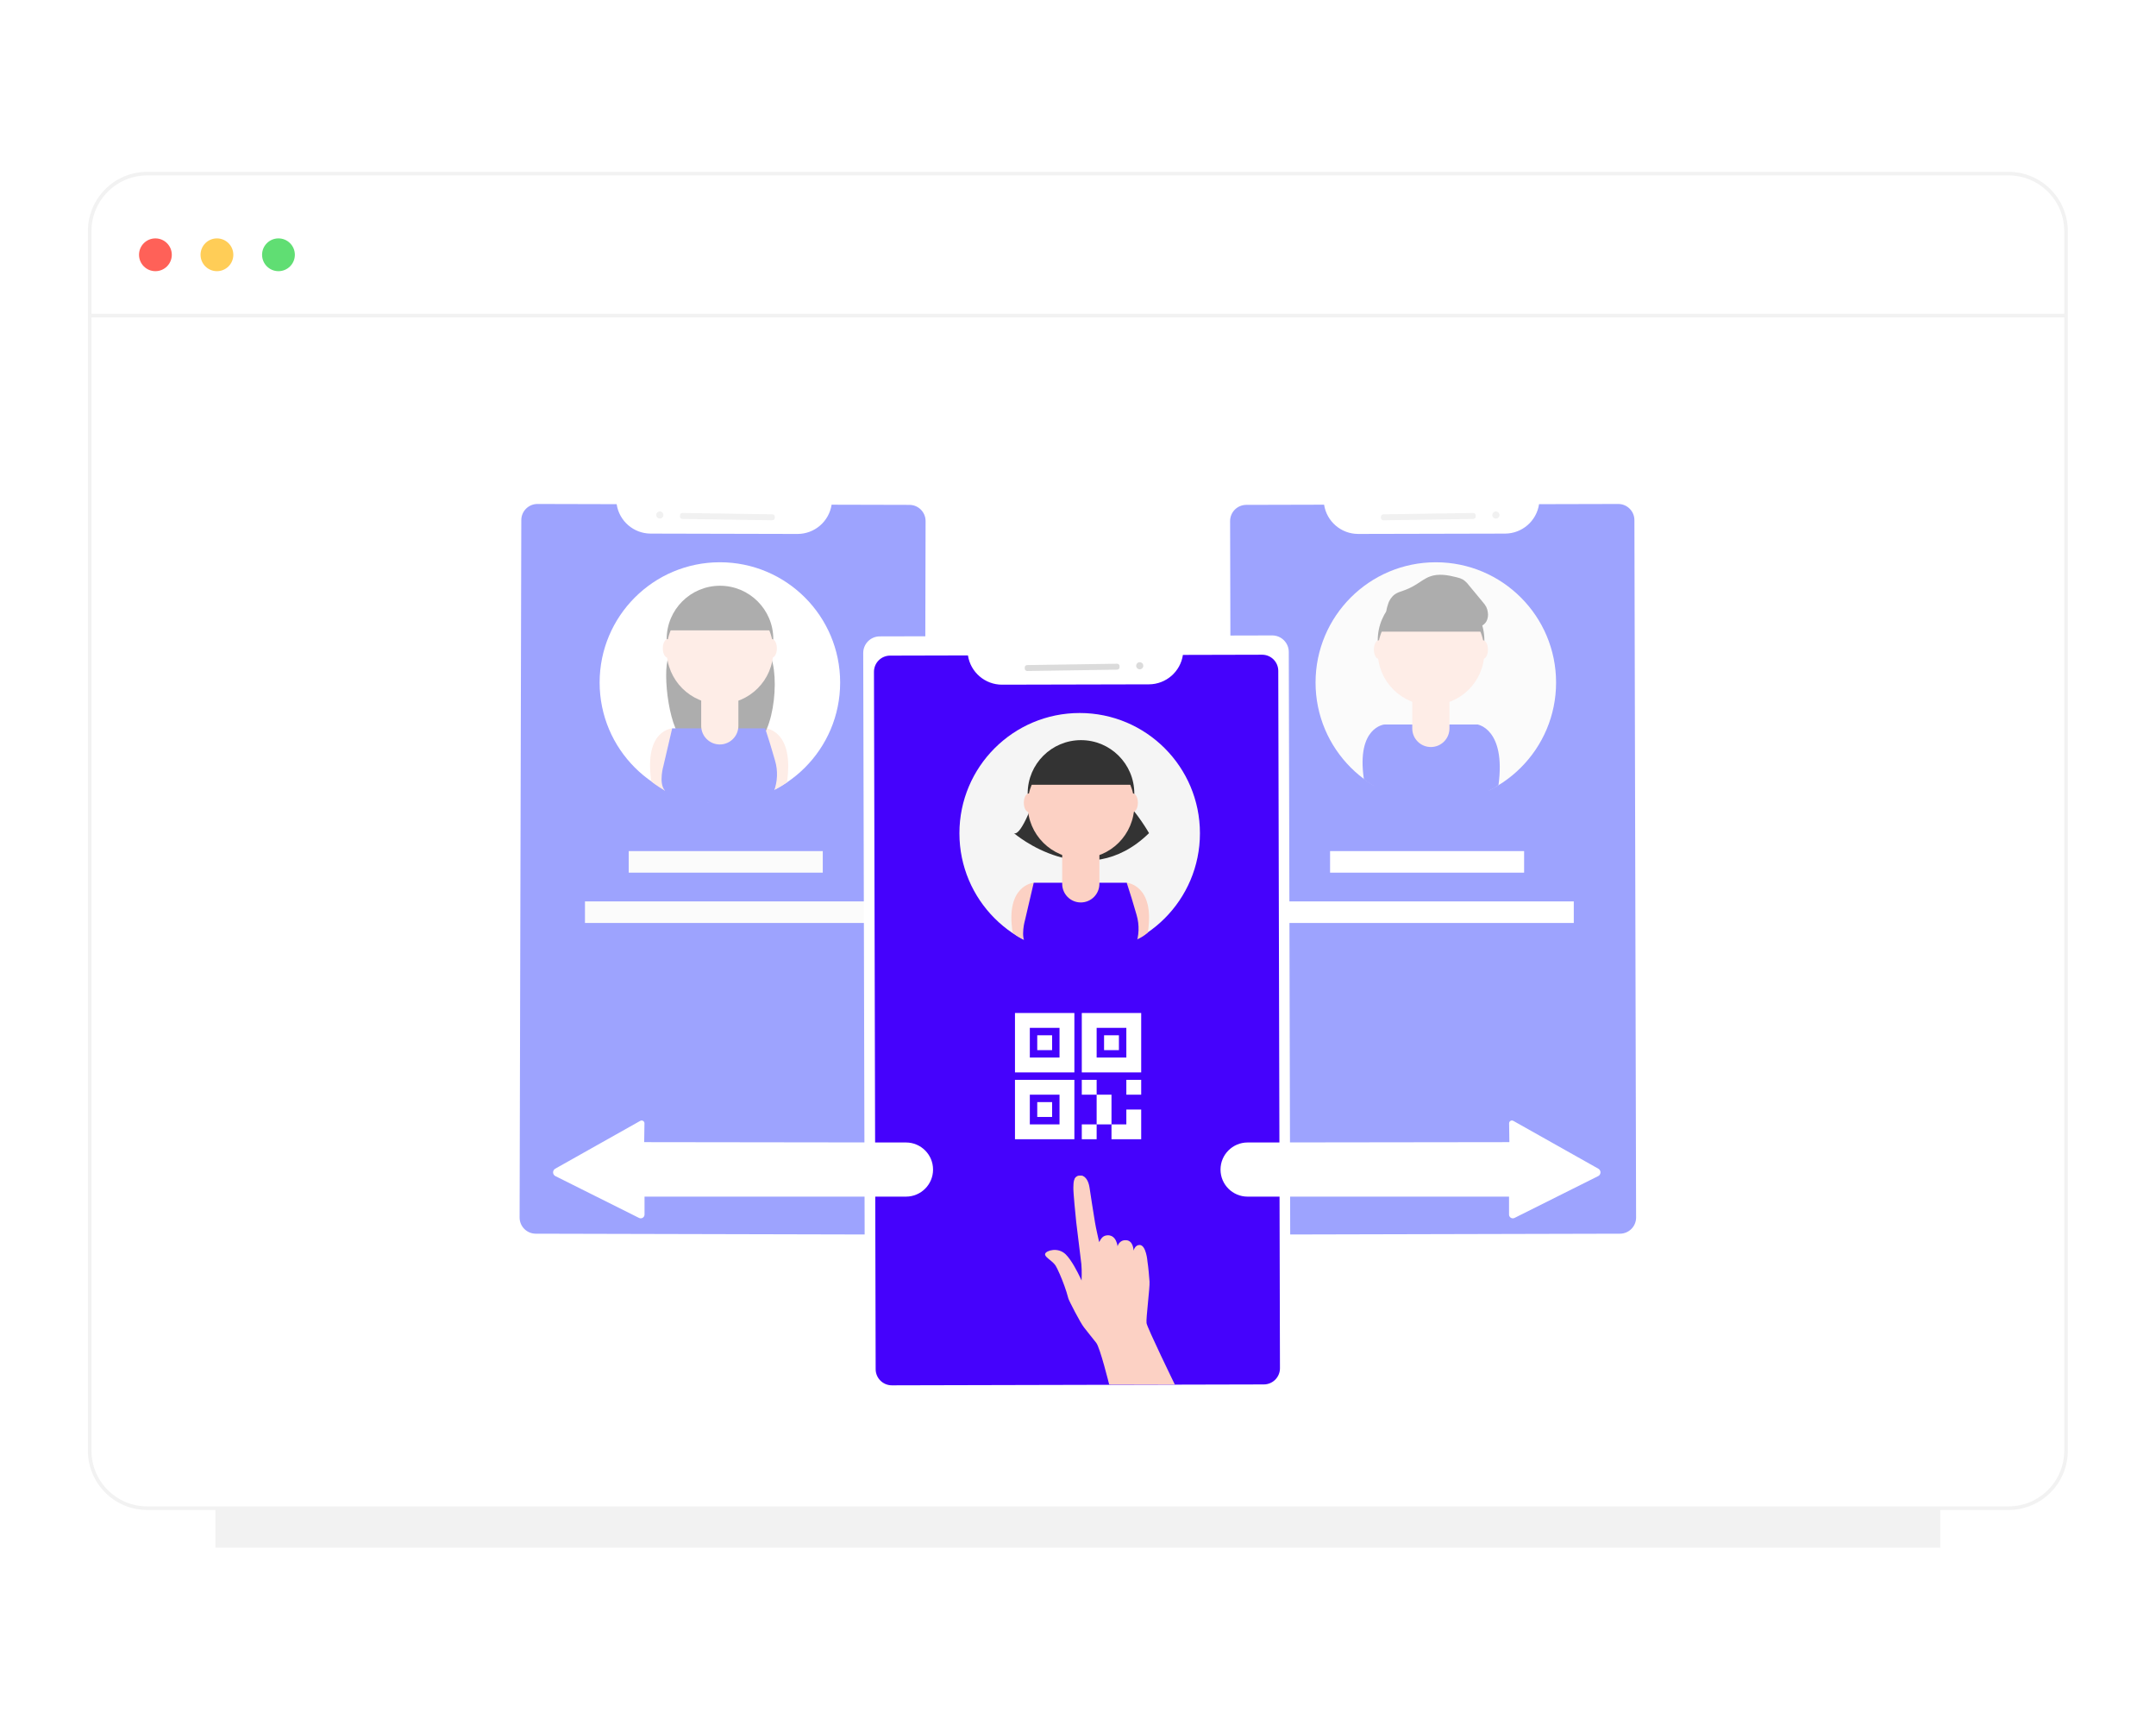 <?xml version="1.0" encoding="UTF-8"?>
<svg width="600px" height="480px" viewBox="0 0 600 480" version="1.1" xmlns="http://www.w3.org/2000/svg" xmlns:xlink="http://www.w3.org/1999/xlink">
    <!-- Generator: Sketch 62 (91390) - https://sketch.com -->
    <title>3F38795B-7F19-47E3-A687-3B2C5D90761A</title>
    <desc>Created with Sketch.</desc>
    <defs>
        <filter x="-10.0%" y="-15.6%" width="120.0%" height="131.2%" filterUnits="objectBoundingBox" id="filter-1">
            <feGaussianBlur stdDeviation="16" in="SourceGraphic"></feGaussianBlur>
        </filter>
        <filter x="-0.1%" y="-0.1%" width="100.2%" height="100.3%" filterUnits="objectBoundingBox" id="filter-2">
            <feGaussianBlur stdDeviation="0" in="SourceGraphic"></feGaussianBlur>
        </filter>
        <path d="M34.636,0.082 C53.691,0.084 69.137,15.534 69.135,34.589 C69.134,46.076 63.415,56.809 53.882,63.219 L53.862,63.371 C52.735,64.451 51.405,65.298 49.948,65.86 L49.904,65.708 C48.307,67.081 41.624,69.27 33.902,69.294 L33.499,69.294 C28.546,69.294 23.175,68.421 18.449,65.864 C18.449,65.864 18.408,65.773 18.344,65.603 C17.146,65.04 16.048,64.288 15.09,63.374 L15.036,62.982 L15.036,62.982 C5.696,56.545 0.121,45.924 0.129,34.581" id="path-3"></path>
        <path d="M117.226,-0 C119.777,-0.008 121.851,2.053 121.86,4.604 L121.86,4.604 L122.371,214.968 C122.377,217.52 120.313,219.593 117.761,219.599 L117.761,219.599 L5.287,219.873 L5.27,219.873 C2.718,219.881 0.643,217.818 0.636,215.266 L0.636,215.266 L0.142,4.905 C0.136,2.353 2.201,0.279 4.753,0.274 L4.753,0.274" id="path-5"></path>
        <path d="M34.628,0.082 C53.683,0.079 69.133,15.525 69.135,34.581 C69.142,45.924 63.567,56.545 54.227,62.982 L54.227,62.982 L54.173,63.374 C53.216,64.288 52.117,65.04 50.919,65.603 C50.855,65.773 50.814,65.864 50.814,65.864 C46.089,68.421 40.717,69.294 35.765,69.294 L35.765,69.294 L35.361,69.294 C27.64,69.27 20.956,67.081 19.359,65.708 L19.359,65.708 L19.315,65.86 C17.858,65.298 16.528,64.451 15.401,63.371 L15.401,63.371 L15.381,63.219 C5.848,56.809 0.13,46.076 0.129,34.589" id="path-7"></path>
        <path d="M18.395,0.301 C28.483,0.301 36.661,8.479 36.661,18.567 C36.661,28.656 28.483,36.834 18.395,36.834 C8.307,36.834 0.129,28.656 0.129,18.567" id="path-9"></path>
        <linearGradient x1="5.485%" y1="38.192%" x2="93.259%" y2="62.35%" id="linearGradient-11">
            <stop stop-color="#FD9170" offset="0%"></stop>
            <stop stop-color="#FDD4C3" offset="100%"></stop>
        </linearGradient>
        <path d="M4.802,1.902 C5.925,3.32 9.593,7.881 11.023,9.605 C11.989,10.778 13.564,12.453 14.712,13.711 C14.712,12.646 14.607,11.647 15.813,10.886 C16.549,10.424 17.253,10.445 17.859,10.669 L17.861,10.669 C18.459,13.373 19.251,18.737 22.151,25.87 C26.088,35.555 41.736,39.294 41.736,39.294 L41.731,39.296 L37.043,42.081 L37.041,42.083 L35.05,43.267 C35.05,43.267 29.57,38.956 27.991,38.376 C26.414,37.793 24.02,36.788 22.944,36.38 C21.477,35.833 15.554,32.007 15.139,31.584 C13.463,29.868 11.334,28.14 9.72,26.944 C9.707,26.936 9.697,26.929 9.685,26.919 C8.646,26.152 7.826,25.609 7.481,25.437 C7.295,25.348 7.1,25.271 6.899,25.203 C5.428,24.726 3.627,24.853 3.345,24.111 C3.337,24.082 3.326,24.053 3.322,24.022 C3.138,23.087 5.448,20.575 8.354,21.319 C8.903,21.46 9.51,21.692 10.134,21.978 L10.136,21.98 L10.141,21.98 C12.679,23.145 15.5,25.184 15.792,25.398 C15.809,25.41 15.817,25.416 15.817,25.416 C15.817,25.416 14.543,22.954 13.486,21.491 C12.429,20.036 7.413,13.471 6.402,12.08 C5.388,10.691 1.366,5.079 0.895,4.128 C0.423,3.175 -0.748,1.562 0.702,0.449" id="path-12"></path>
    </defs>
    <g id="组件" stroke="none" stroke-width="1" fill="none" fill-rule="evenodd">
        <g id="img_app_two">
            <rect id="矩形备份-8" fill="#FF3B3B" opacity="0" x="0" y="0" width="600" height="480"></rect>
            <g id="img_pub_newsmodel" transform="translate(24.5, 47.5)">
                <g id="模版" transform="translate(0.46, 0.137)">
                    <polygon id="Clip-12" fill-opacity="0.502" fill="#E6E6E6" filter="url(#filter-1)" points="35 383.028 515 383.028 515 75.474 35 75.474"></polygon>
                    <path d="M16,372.028 L534,372.028 C542.837,372.028 550,364.865 550,356.028 L550,16.677 C550,7.84 542.837,0.677 534,0.677 L16,0.677 C7.163,0.677 -1.082166e-15,7.84 0,16.677 L0,356.028 C1.082166e-15,364.865 7.163,372.028 16,372.028 Z" id="Clip-12备份" stroke="#F2F2F2" fill="#FFFFFF" filter="url(#filter-2)"></path>
                    <polygon id="Fill-3" fill="#F2F2F2" points="1.13686838e-13 40.677 550 40.677 550 39.677 1.13686838e-13 39.677"></polygon>
                    <path d="M18.289,18.698 C20.809,18.698 22.851,20.741 22.851,23.26 C22.851,25.779 20.809,27.821 18.289,27.821 C15.77,27.821 13.728,25.779 13.728,23.26 C13.728,20.741 15.77,18.698 18.289,18.698" id="Fill-5" fill="#FF6158"></path>
                    <path d="M35.412,18.698 C37.932,18.698 39.974,20.741 39.974,23.26 C39.974,25.779 37.932,27.821 35.412,27.821 C32.893,27.821 30.851,25.779 30.851,23.26 C30.851,20.741 32.893,18.698 35.412,18.698" id="Fill-7" fill="#FFCD57"></path>
                    <path d="M52.535,18.698 C55.055,18.698 57.097,20.741 57.097,23.26 C57.097,25.779 55.055,27.821 52.535,27.821 C50.016,27.821 47.974,25.779 47.974,23.26 C47.974,20.741 50.016,18.698 52.535,18.698" id="Fill-9" fill="#60DE73"></path>
                </g>
            </g>
            <g id="编组-2" opacity="0.4" transform="translate(337.646, 132)">
                <path d="M117.128,0 L4.654,0.274 C2.102,0.28 0.038,2.353 0.044,4.905 L0.537,215.266 C0.545,217.818 2.62,219.881 5.172,219.873 L5.189,219.873 L117.662,219.6 C120.214,219.594 122.278,217.521 122.273,214.968 L121.762,4.604 C121.753,2.053 119.678,-0.007 117.128,0" id="Fill-1"></path>
                <path d="M6.297,3.134 L115.499,2.867 C118.047,2.861 120.118,4.922 120.125,7.47 L120.624,212.009 C120.631,214.558 118.57,216.629 116.021,216.635 L6.819,216.902 C4.271,216.908 2.2,214.847 2.194,212.299 L1.694,7.759 C1.688,5.211 3.748,3.141 6.297,3.134" id="Fill-3" fill="#FFFFFF"></path>
                <path d="M90.662,8.291 C89.966,12.976 85.957,16.454 81.221,16.481 L40.311,16.575 C35.578,16.567 31.558,13.111 30.839,8.433 L9.174,8.487 C6.689,8.493 4.679,10.512 4.684,12.996 L4.684,12.996 L5.155,207.05 C5.16,209.534 7.179,211.544 9.664,211.539 L9.671,211.539 L113.18,211.288 C115.665,211.282 117.674,209.264 117.669,206.779 L117.199,12.726 C117.193,10.241 115.174,8.231 112.69,8.237 L90.662,8.291 Z" id="Fill-5" fill="#0B18FC"></path>
                <path d="M96.436,57.922 C96.434,38.866 80.984,23.42 61.929,23.423 C42.873,23.425 27.427,38.874 27.43,57.93 C27.431,69.417 33.149,80.15 42.682,86.559 L42.702,86.712 C43.829,87.792 45.16,88.638 46.616,89.201 L46.66,89.049 C48.274,90.436 55.076,92.655 62.897,92.635 L63.066,92.635 C68.018,92.635 73.39,91.762 78.116,89.205 C78.116,89.205 78.156,89.113 78.22,88.944 C79.418,88.381 80.517,87.628 81.474,86.715 C81.492,86.584 81.511,86.453 81.529,86.323 C90.868,79.885 96.443,69.265 96.436,57.922" id="Fill-7"></path>
                <path d="M61.933,24.457 C80.417,24.457 95.401,39.441 95.401,57.925 C95.401,76.409 80.417,91.393 61.933,91.393 C43.449,91.393 28.465,76.409 28.465,57.925 C28.465,39.441 43.449,24.457 61.933,24.457" id="Fill-9" fill="#F5F5F5"></path>
                <path d="M47.315,11.123 L72.35,10.747 C72.724,10.742 73.031,11.04 73.037,11.414 L73.042,11.711 C73.047,12.085 72.748,12.392 72.375,12.398 L47.339,12.773 C46.966,12.779 46.658,12.481 46.653,12.107 L46.648,11.81 C46.643,11.436 46.941,11.129 47.315,11.123" id="Fill-11" fill="#DBDBDB"></path>
                <path d="M78.632,10.321 C79.179,10.313 79.63,10.75 79.638,11.298 C79.646,11.845 79.209,12.295 78.662,12.303 C78.115,12.312 77.664,11.875 77.656,11.327 C77.648,10.78 78.085,10.33 78.632,10.321" id="Fill-13" fill="#DBDBDB"></path>
                <polygon id="Fill-15" fill="#FFFFFF" points="32.504 110.826 86.504 110.826 86.504 104.826 32.504 104.826"></polygon>
                <polygon id="Fill-17" fill="#FFFFFF" points="20.326 124.826 100.326 124.826 100.326 118.826 20.326 118.826"></polygon>
                <path d="M73.525,69.594 C73.525,69.594 81.482,70.791 79.375,86.476 C78.202,87.352 76.815,88.001 75.403,88.591 L70.917,72.202 L73.525,69.594 Z" id="Fill-61" fill="#0B18FC"></path>
                <path d="M60.607,31.33 C68.801,31.33 75.443,37.973 75.443,46.167 C75.443,54.361 68.801,61.003 60.607,61.003 C52.413,61.003 45.77,54.361 45.77,46.167 C45.77,37.973 52.413,31.33 60.607,31.33" id="Fill-62" fill="#333333"></path>
                <path d="M73.525,69.594 L47.648,69.594 L45.232,80.042 C45.232,80.042 43.477,85.637 45.232,87.764 C46.324,89.086 53.286,92.022 61.177,92.035 C65.978,92.042 71.88,91.421 76.462,88.915 C77.516,86.129 77.106,81.504 76.272,78.643 C74.892,73.767 75.934,78.301 75.934,78.301 L73.525,69.594 Z" id="Fill-64" fill="#0B18FC"></path>
                <path d="M55.377,62.424 L65.728,62.424 L65.728,70.694 C65.728,73.553 63.411,75.87 60.553,75.87 C57.694,75.87 55.377,73.553 55.377,70.694 L55.377,62.424 Z" id="Fill-66" fill="#FCD1C4"></path>
                <path d="M60.607,34.551 C68.801,34.551 75.443,41.193 75.443,49.387 C75.443,57.581 68.801,64.223 60.607,64.223 C52.413,64.223 45.77,57.581 45.77,49.387 C45.77,41.193 52.413,34.551 60.607,34.551" id="Fill-69" fill="#FCD1C4"></path>
                <path d="M46.42,43.752 L74.713,43.752 C74.713,43.752 72.297,32.328 61.602,33.056 C50.906,33.783 46.42,43.752 46.42,43.752" id="Fill-71" fill="#333333"></path>
                <path d="M75.057,46.167 C75.82,46.167 76.438,47.325 76.438,48.755 C76.438,50.184 75.82,51.342 75.057,51.342 C74.295,51.342 73.677,50.184 73.677,48.755 C73.677,47.325 74.295,46.167 75.057,46.167" id="Fill-73" fill="#FCD1C4"></path>
                <path d="M48.619,36.195 C48.922,35.066 49.594,34.071 50.527,33.367 C51.25,32.866 52.113,32.623 52.945,32.332 C54.173,31.894 55.351,31.327 56.46,30.64 C57.718,29.866 58.899,28.932 60.285,28.418 C62.653,27.535 65.322,28.012 67.785,28.645 C68.398,28.774 68.989,28.994 69.537,29.297 C70.134,29.711 70.66,30.219 71.093,30.803 L74.997,35.518 C75.37,35.932 75.695,36.385 75.968,36.871 C76.202,37.356 76.352,37.878 76.411,38.414 C76.551,39.28 76.405,40.168 75.995,40.944 C75.318,42.07 73.965,42.635 72.666,42.689 C71.367,42.744 70.082,42.351 68.827,41.996 C64.767,40.812 60.688,39.709 56.497,39.215 C54.416,38.959 52.316,38.891 50.222,39.012 C49.566,39.056 48.696,39.351 48.298,38.674 C47.949,38.119 48.44,36.766 48.619,36.195" id="Fill-74" fill="#333333"></path>
                <path d="M47.648,69.594 C47.648,69.594 39.8,70.247 41.908,84.776 C43.001,85.824 45.403,87.218 46.815,87.764 L50.188,72.01 L47.648,69.594 Z" id="Fill-60" fill="#0B18FC"></path>
                <path d="M46.075,46.167 C46.837,46.167 47.455,47.325 47.455,48.755 C47.455,50.184 46.837,51.342 46.075,51.342 C45.313,51.342 44.695,50.184 44.695,48.755 C44.695,47.325 45.313,46.167 46.075,46.167" id="Fill-72" fill="#FCD1C4"></path>
            </g>
            <g id="编组-3" opacity="0.4" transform="translate(141.65, 134.866)">
                <path d="M113.805,214.034 L4.603,213.767 C2.055,213.761 -0.006,211.69 3.55271368e-14,209.142 L0.5,4.603 C0.506,2.054 2.577,-0.006 5.125,-3.41060513e-13 L114.328,0.267 C116.876,0.273 118.937,2.344 118.93,4.892 L118.43,209.432 C118.424,211.98 116.354,214.041 113.805,214.034" id="Fill-20" fill="#FFFFFF"></path>
                <path d="M29.961,5.425 C30.657,10.11 34.665,13.587 39.402,13.614 L80.308,13.712 C85.041,13.704 89.061,10.248 89.78,5.57 L111.446,5.624 C113.93,5.63 115.94,7.649 115.935,10.133 L115.464,204.186 C115.457,206.671 113.437,208.679 110.952,208.672 L7.442,208.422 C4.958,208.416 2.948,206.397 2.954,203.913 L3.424,9.859 C3.429,7.375 5.448,5.365 7.933,5.37 L29.961,5.425 Z" id="Fill-21" fill="#0B18FC"></path>
                <g id="编组" transform="translate(24.058, 20.474)">
                    <mask id="mask-4" fill="white">
                        <use xlink:href="#path-3"></use>
                    </mask>
                    <g id="Clip-23"></g>
                    <path d="M0.129,34.581 C0.131,15.525 15.58,0.079 34.636,0.082 C53.691,0.084 69.137,15.534 69.135,34.589 C69.134,46.076 63.415,56.809 53.882,63.219 L53.862,63.371 C52.735,64.451 51.405,65.298 49.948,65.86 L49.904,65.708 C48.291,67.095 41.488,69.314 33.668,69.294 L33.499,69.294 C28.546,69.294 23.175,68.421 18.449,65.864 C18.449,65.864 18.408,65.773 18.344,65.603 C17.146,65.04 16.048,64.288 15.09,63.374 C15.072,63.243 15.054,63.113 15.036,62.982 C5.696,56.545 0.121,45.924 0.129,34.581" id="Fill-22" mask="url(#mask-4)"></path>
                </g>
                <path d="M58.69,21.59 C77.174,21.59 92.158,36.574 92.158,55.058 C92.158,73.542 77.174,88.526 58.69,88.526 C40.206,88.526 25.222,73.542 25.222,55.058 C25.222,36.574 40.206,21.59 58.69,21.59" id="Fill-24" fill="#FFFFFF"></path>
                <path d="M48.244,9.527 C47.87,9.521 47.572,9.214 47.578,8.84 L47.582,8.542 C47.588,8.169 47.895,7.871 48.269,7.876 L73.304,8.252 C73.678,8.258 73.976,8.565 73.971,8.939 L73.966,9.236 C73.961,9.61 73.653,9.908 73.28,9.903 L48.244,9.527 Z" id="Fill-25" fill="#DBDBDB"></path>
                <path d="M40.983,8.426 C40.991,7.878 41.441,7.441 41.989,7.449 C42.536,7.458 42.973,7.908 42.964,8.455 C42.956,9.003 42.506,9.44 41.959,9.432 C41.411,9.423 40.974,8.973 40.983,8.426" id="Fill-26" fill="#DBDBDB"></path>
                <polygon id="Fill-27" fill="#F5F5F5" points="33.32 107.959 87.32 107.959 87.32 101.959 33.32 101.959"></polygon>
                <polygon id="Fill-28" fill="#F5F5F5" points="21.142 121.959 101.142 121.959 101.142 115.959 21.142 115.959"></polygon>
                <path d="M45.565,67.804 C45.565,67.804 37.5,68.011 39.608,82.54 C40.682,83.57 43.434,85.183 43.457,85.192 L47.98,70.22 L45.565,67.804 Z" id="Fill-75" fill="#FCD1C4"></path>
                <path d="M71.442,67.804 C71.442,67.804 79.461,68.331 77.354,82.86 C76.174,83.624 74.925,84.493 73.513,85.039 L69.027,70.22 L71.442,67.804 Z" id="Fill-76" fill="#FCD1C4"></path>
                <path d="M45.91,43.997 C45.91,43.997 45.298,45.783 44.428,47.85 C42.531,52.372 44.696,69.739 49.239,71.589 C54.333,73.666 61.037,74.996 67.999,72.459 C74.05,70.253 75.914,50.471 71.639,45.671 C71.138,45.107 70.624,44.545 70.066,44 L45.91,43.997 Z" id="Fill-77" fill="#333333"></path>
                <path d="M58.717,28.126 C66.911,28.126 73.553,34.768 73.553,42.962 C73.553,51.156 66.911,57.798 58.717,57.798 C50.523,57.798 43.88,51.156 43.88,42.962 C43.88,34.768 50.523,28.126 58.717,28.126" id="Fill-78" fill="#333333"></path>
                <path d="M71.29,67.804 L45.413,67.804 L42.998,78.155 C42.998,78.155 41.58,82.949 43.336,85.056 C45.091,87.163 61.585,91.957 73.699,85.394 C74.752,82.633 74.871,79.603 74.037,76.768 C73.117,73.548 72.201,70.56 71.29,67.804 Z" id="Fill-79" fill="#0B18FC"></path>
                <path d="M53.487,58.833 L63.838,58.833 L63.838,67.114 C63.838,69.973 61.521,72.29 58.663,72.29 C55.804,72.29 53.487,69.973 53.487,67.114 L53.487,58.833 Z" id="Fill-83" fill="#FCD1C4"></path>
                <path d="M58.717,31.346 C66.911,31.346 73.553,37.988 73.553,46.182 C73.553,54.376 66.911,61.019 58.717,61.019 C50.523,61.019 43.88,54.376 43.88,46.182 C43.88,37.988 50.523,31.346 58.717,31.346" id="Fill-85" fill="#FCD1C4"></path>
                <path d="M44.53,40.547 L72.823,40.547 C72.823,40.547 70.407,29.124 59.711,29.851 C49.015,30.578 44.53,40.547 44.53,40.547" id="Fill-86" fill="#333333"></path>
                <path d="M44.185,42.962 C44.947,42.962 45.565,44.121 45.565,45.55 C45.565,46.979 44.947,48.138 44.185,48.138 C43.423,48.138 42.805,46.979 42.805,45.55 C42.805,44.121 43.423,42.962 44.185,42.962" id="Fill-87" fill="#FCD1C4"></path>
                <path d="M73.168,42.962 C73.93,42.962 74.548,44.121 74.548,45.55 C74.548,46.979 73.93,48.138 73.168,48.138 C72.405,48.138 71.787,46.979 71.787,45.55 C71.787,44.121 72.405,42.962 73.168,42.962" id="Fill-88" fill="#FCD1C4"></path>
            </g>
            <g id="编组" transform="translate(238.436, 173.945)">
                <mask id="mask-6" fill="white">
                    <use xlink:href="#path-5"></use>
                </mask>
                <g id="Clip-30"></g>
                <path d="M117.226,-0 L4.753,0.274 C2.201,0.279 0.136,2.353 0.142,4.905 L0.636,215.266 C0.643,217.818 2.718,219.881 5.27,219.873 L5.287,219.873 L117.761,219.599 C120.313,219.593 122.377,217.52 122.371,214.968 L121.86,4.604 C121.851,2.053 119.777,-0.008 117.226,-0" id="Fill-29" mask="url(#mask-6)"></path>
            </g>
            <g id="编组-4" transform="translate(240.229, 176.814)">
                <path d="M4.603,0.267 L113.805,-3.55271368e-13 C116.354,-0.006 118.424,2.055 118.43,4.603 L118.93,209.142 C118.937,211.69 116.876,213.761 114.328,213.767 L5.125,214.034 C2.577,214.041 0.506,211.98 0.5,209.432 L-7.2475359e-13,4.892 C-0.006,2.344 2.055,0.273 4.603,0.267" id="Fill-31" fill="#FFFFFF"></path>
                <path d="M88.967,5.422 C88.271,10.107 84.262,13.584 79.526,13.611 L38.616,13.706 C33.883,13.698 29.863,10.242 29.144,5.564 L7.479,5.618 C4.994,5.624 2.984,7.642 2.99,10.127 L3.46,204.181 C3.466,206.665 5.484,208.675 7.969,208.669 L7.976,208.669 L111.485,208.419 C113.97,208.413 115.98,206.394 115.974,203.91 L115.504,9.857 C115.498,7.372 113.48,5.362 110.995,5.368 L88.967,5.422 Z" id="Fill-32" fill="#4502FC"></path>
                <g id="编组" transform="translate(25.606, 20.472)">
                    <mask id="mask-8" fill="white">
                        <use xlink:href="#path-7"></use>
                    </mask>
                    <g id="Clip-34"></g>
                    <path d="M69.135,34.581 C69.133,15.525 53.683,0.079 34.628,0.082 C15.572,0.084 0.126,15.534 0.129,34.589 C0.13,46.076 5.848,56.809 15.381,63.219 L15.401,63.371 C16.528,64.451 17.858,65.298 19.315,65.86 L19.359,65.708 C20.973,67.095 27.775,69.314 35.596,69.294 L35.765,69.294 C40.717,69.294 46.089,68.421 50.814,65.864 C50.814,65.864 50.855,65.773 50.919,65.603 C52.117,65.04 53.216,64.288 54.173,63.374 C54.191,63.243 54.21,63.112 54.227,62.982 C63.567,56.545 69.142,45.924 69.135,34.581" id="Fill-33" mask="url(#mask-8)"></path>
                </g>
                <path d="M60.238,21.588 C78.722,21.588 93.706,36.572 93.706,55.056 C93.706,73.54 78.722,88.524 60.238,88.524 C41.754,88.524 26.77,73.54 26.77,55.056 C26.77,36.572 41.754,21.588 60.238,21.588" id="Fill-35" fill="#F5F5F5"></path>
                <path d="M45.618,8.252 L70.653,7.876 C71.027,7.87 71.334,8.168 71.34,8.542 L71.345,8.84 C71.35,9.213 71.052,9.521 70.678,9.527 L45.642,9.902 C45.269,9.908 44.961,9.609 44.956,9.236 L44.951,8.938 C44.946,8.565 45.244,8.257 45.618,8.252" id="Fill-36" fill="#DBDBDB"></path>
                <path d="M76.935,7.45 C77.482,7.442 77.933,7.879 77.941,8.426 C77.949,8.974 77.512,9.424 76.965,9.432 C76.418,9.44 75.967,9.003 75.959,8.456 C75.951,7.909 76.388,7.458 76.935,7.45" id="Fill-37" fill="#DBDBDB"></path>
                <g id="编组" transform="translate(61.124, 135.144)">
                    <mask id="mask-10" fill="white">
                        <use xlink:href="#path-9"></use>
                    </mask>
                    <g id="Clip-43"></g>
                    <path d="M18.395,0.301 C28.483,0.301 36.661,8.479 36.661,18.567 C36.661,28.656 28.483,36.834 18.395,36.834 C8.307,36.834 0.129,28.656 0.129,18.567 C0.129,8.479 8.307,0.301 18.395,0.301" id="Fill-42" mask="url(#mask-10)"></path>
                </g>
                <path d="M47.451,68.817 C47.451,68.817 39.479,69.414 41.586,82.703 C42.679,83.662 43.969,84.413 45.381,84.912 L49.867,71.026 L47.451,68.817 Z" id="Fill-45" fill="#FCD1C4"></path>
                <path d="M73.329,68.817 C73.329,68.817 81.302,69.414 79.194,82.703 C78.101,83.662 76.811,84.413 75.399,84.912 L70.914,71.026 L73.329,68.817 Z" id="Fill-46" fill="#FCD1C4"></path>
                <path d="M47.797,45.009 C47.797,45.009 44.001,56.05 41.931,55.015 C41.931,55.015 61.889,72.267 79.539,55.015 C79.539,55.015 76.434,49.495 71.949,45.009 L47.797,45.009 Z" id="Fill-47" fill="#333333"></path>
                <path d="M60.603,29.138 C68.797,29.138 75.44,35.78 75.44,43.974 C75.44,52.168 68.797,58.811 60.603,58.811 C52.409,58.811 45.767,52.168 45.767,43.974 C45.767,35.78 52.409,29.138 60.603,29.138" id="Fill-48" fill="#333333"></path>
                <path d="M73.329,68.817 L47.451,68.817 L45.036,79.168 C45.036,79.168 43.619,83.961 45.375,86.068 C47.13,88.176 63.624,92.969 75.737,86.406 C76.791,83.645 76.91,80.615 76.076,77.781 C75.155,74.56 74.24,71.572 73.329,68.817 Z" id="Fill-51" fill="#4502FC"></path>
                <path d="M55.374,60.846 L65.725,60.846 L65.725,69.126 C65.725,71.985 63.407,74.302 60.549,74.302 C57.691,74.302 55.374,71.985 55.374,69.126 L55.374,60.846 Z" id="Fill-53" fill="#FCD1C4"></path>
                <path d="M60.603,32.358 C68.797,32.358 75.44,39.001 75.44,47.194 C75.44,55.388 68.797,62.031 60.603,62.031 C52.409,62.031 45.767,55.388 45.767,47.194 C45.767,39.001 52.409,32.358 60.603,32.358" id="Fill-55" fill="#FCD1C4"></path>
                <path d="M46.416,41.559 L74.709,41.559 C74.709,41.559 72.294,30.136 61.598,30.863 C50.902,31.59 46.416,41.559 46.416,41.559" id="Fill-56" fill="#333333"></path>
                <path d="M46.071,43.974 C46.833,43.974 47.451,45.133 47.451,46.562 C47.451,47.991 46.833,49.15 46.071,49.15 C45.309,49.15 44.691,47.991 44.691,46.562 C44.691,45.133 45.309,43.974 46.071,43.974" id="Fill-57" fill="#FCD1C4"></path>
                <path d="M75.054,43.974 C75.816,43.974 76.434,45.133 76.434,46.562 C76.434,47.991 75.816,49.15 75.054,49.15 C74.292,49.15 73.674,47.991 73.674,46.562 C73.674,45.133 74.292,43.974 75.054,43.974" id="Fill-58" fill="#FCD1C4"></path>
            </g>
            <path d="M339.662,325.446 C339.662,329.604 343.032,332.974 347.19,332.974 L419.956,332.974 L419.956,332.974 L419.956,337.957 C419.956,338.539 420.428,339.012 421.011,339.013 C421.176,339.013 421.338,338.974 421.485,338.9 L444.758,327.264 C445.334,326.976 445.567,326.274 445.279,325.698 C445.175,325.49 445.011,325.318 444.808,325.204 L421.13,311.883 C420.757,311.674 420.285,311.807 420.075,312.18 C420.01,312.296 419.976,312.427 419.977,312.56 L420.051,317.813 L347.19,317.908 C343.031,317.913 339.662,321.287 339.662,325.446 Z" id="Fill-41" fill="#FFFFFF"></path>
            <path d="M259.662,325.446 C259.662,329.604 256.291,332.974 252.134,332.974 L179.367,332.974 L179.367,332.974 L179.367,337.957 C179.368,338.539 178.895,339.012 178.313,339.013 C178.148,339.013 177.986,338.974 177.838,338.9 L154.566,327.264 C153.989,326.976 153.756,326.274 154.045,325.698 C154.149,325.49 154.313,325.318 154.515,325.204 L178.194,311.883 C178.567,311.674 179.039,311.807 179.248,312.18 C179.313,312.296 179.347,312.427 179.347,312.56 L179.273,317.813 L252.134,317.908 C256.293,317.913 259.662,321.287 259.662,325.446 Z" id="Fill-40" fill="#FFFFFF"></path>
            <g id="手" transform="translate(311.2, 360) rotate(-330) translate(-311.2, -360) translate(284.7, 336.5)">
                <path d="M0.701,0.448 C-0.043,1.032 -0.087,1.675 0.162,2.215 L0.162,2.215 C0.411,2.754 1.589,4.497 2.197,4.563 L2.197,4.563 C2.652,4.612 4.152,3.353 4.168,2.941 L4.168,2.941 C4.184,2.529 2.892,0.546 2.436,0.295 L2.436,0.295 C2.215,0.175 1.953,0.089 1.669,0.089 L1.669,0.089 C1.364,0.089 1.033,0.188 0.701,0.448" id="Fill-1" fill="url(#linearGradient-11)"></path>
                <path d="M44.246,42.422 C41.69,43.897 39.256,45.303 36.943,46.638 C36.943,46.638 29.57,38.956 27.991,38.376 C26.414,37.793 24.02,36.788 22.944,36.38 C21.477,35.833 15.554,32.007 15.139,31.584 C13.463,29.868 11.334,28.14 9.72,26.944 C9.707,26.936 9.697,26.929 9.685,26.919 C8.646,26.152 7.826,25.609 7.481,25.437 C7.295,25.348 7.1,25.271 6.899,25.203 C5.428,24.726 3.627,24.853 3.345,24.111 C3.337,24.082 3.326,24.053 3.322,24.022 C3.138,23.087 5.448,20.575 8.354,21.319 C8.903,21.46 9.51,21.692 10.134,21.978 L10.136,21.98 C12.679,23.145 15.5,25.184 15.792,25.398 C15.809,25.41 15.817,25.416 15.817,25.416 C15.817,25.416 14.543,22.954 13.486,21.491 C12.429,20.036 7.413,13.471 6.402,12.08 C5.388,10.691 1.366,5.079 0.895,4.128 C0.423,3.175 -0.748,1.562 0.702,0.449 C2.043,-0.587 3.674,0.482 4.802,1.902 C5.925,3.32 9.593,7.881 11.023,9.605 C11.989,10.778 13.564,12.453 14.712,13.711 C14.712,12.646 14.607,11.647 15.813,10.886 C16.549,10.424 17.253,10.445 17.859,10.669 C18.971,11.079 19.744,12.169 19.744,12.169 C19.744,12.169 19.164,10.383 20.978,9.485 C22.743,8.611 24.126,10.87 24.192,10.975 C24.169,10.892 23.765,9.423 24.828,8.789 C26.447,7.817 29.056,11.663 29.056,11.663 C29.993,12.803 31.769,15.34 32.37,16.252 C33.317,17.68 36.596,25.595 37.402,26.635 C38.206,27.673 52.767,37.502 52.767,37.502 C49.652,39.3 46.812,40.94 44.246,42.422 Z" id="Fill-3" fill="#FCD1C4"></path>
                <mask id="mask-13" fill="white">
                    <use xlink:href="#path-12"></use>
                </mask>
                <g id="Clip-8"></g>
            </g>
            <g id="二维码" transform="translate(280, 279.5)" fill="#FFFFFF" fill-rule="nonzero">
                <rect id="矩形" opacity="0" x="0" y="0" width="40" height="40"></rect>
                <path d="M2.461,18.909 L18.991,18.909 L18.991,2.379 L2.461,2.379 L2.461,18.909 Z M6.593,6.511 L14.858,6.511 L14.858,14.776 L6.593,14.776 L6.593,6.511 Z M21.057,2.379 L21.057,18.909 L37.587,18.909 L37.587,2.379 L21.057,2.379 Z M33.454,14.776 L25.189,14.776 L25.189,6.511 L33.454,6.511 L33.454,14.776 Z M8.659,12.71 L12.792,12.71 L12.792,8.578 L8.659,8.578 L8.659,12.71 Z M2.461,37.505 L18.991,37.505 L18.991,20.975 L2.461,20.975 L2.461,37.505 Z M6.593,25.107 L14.858,25.107 L14.858,33.372 L6.593,33.372 L6.593,25.107 Z M31.388,8.578 L27.255,8.578 L27.255,12.71 L31.388,12.71 L31.388,8.578 L31.388,8.578 Z M21.057,37.505 L25.189,37.505 L25.189,33.372 L21.057,33.372 L21.057,37.505 Z M25.189,25.107 L25.189,33.372 L29.322,33.372 L29.322,25.107 L25.189,25.107 Z M33.454,33.372 L29.322,33.372 L29.322,37.505 L37.587,37.505 L37.587,29.24 L33.454,29.24 L33.454,33.372 Z M33.454,25.107 L37.587,25.107 L37.587,20.975 L33.454,20.975 L33.454,25.107 Z M21.057,20.975 L21.057,25.107 L25.189,25.107 L25.189,20.975 L21.057,20.975 Z M8.659,31.306 L12.792,31.306 L12.792,27.174 L8.659,27.174 L8.659,31.306 Z" id="形状"></path>
            </g>
        </g>
    </g>
</svg>
